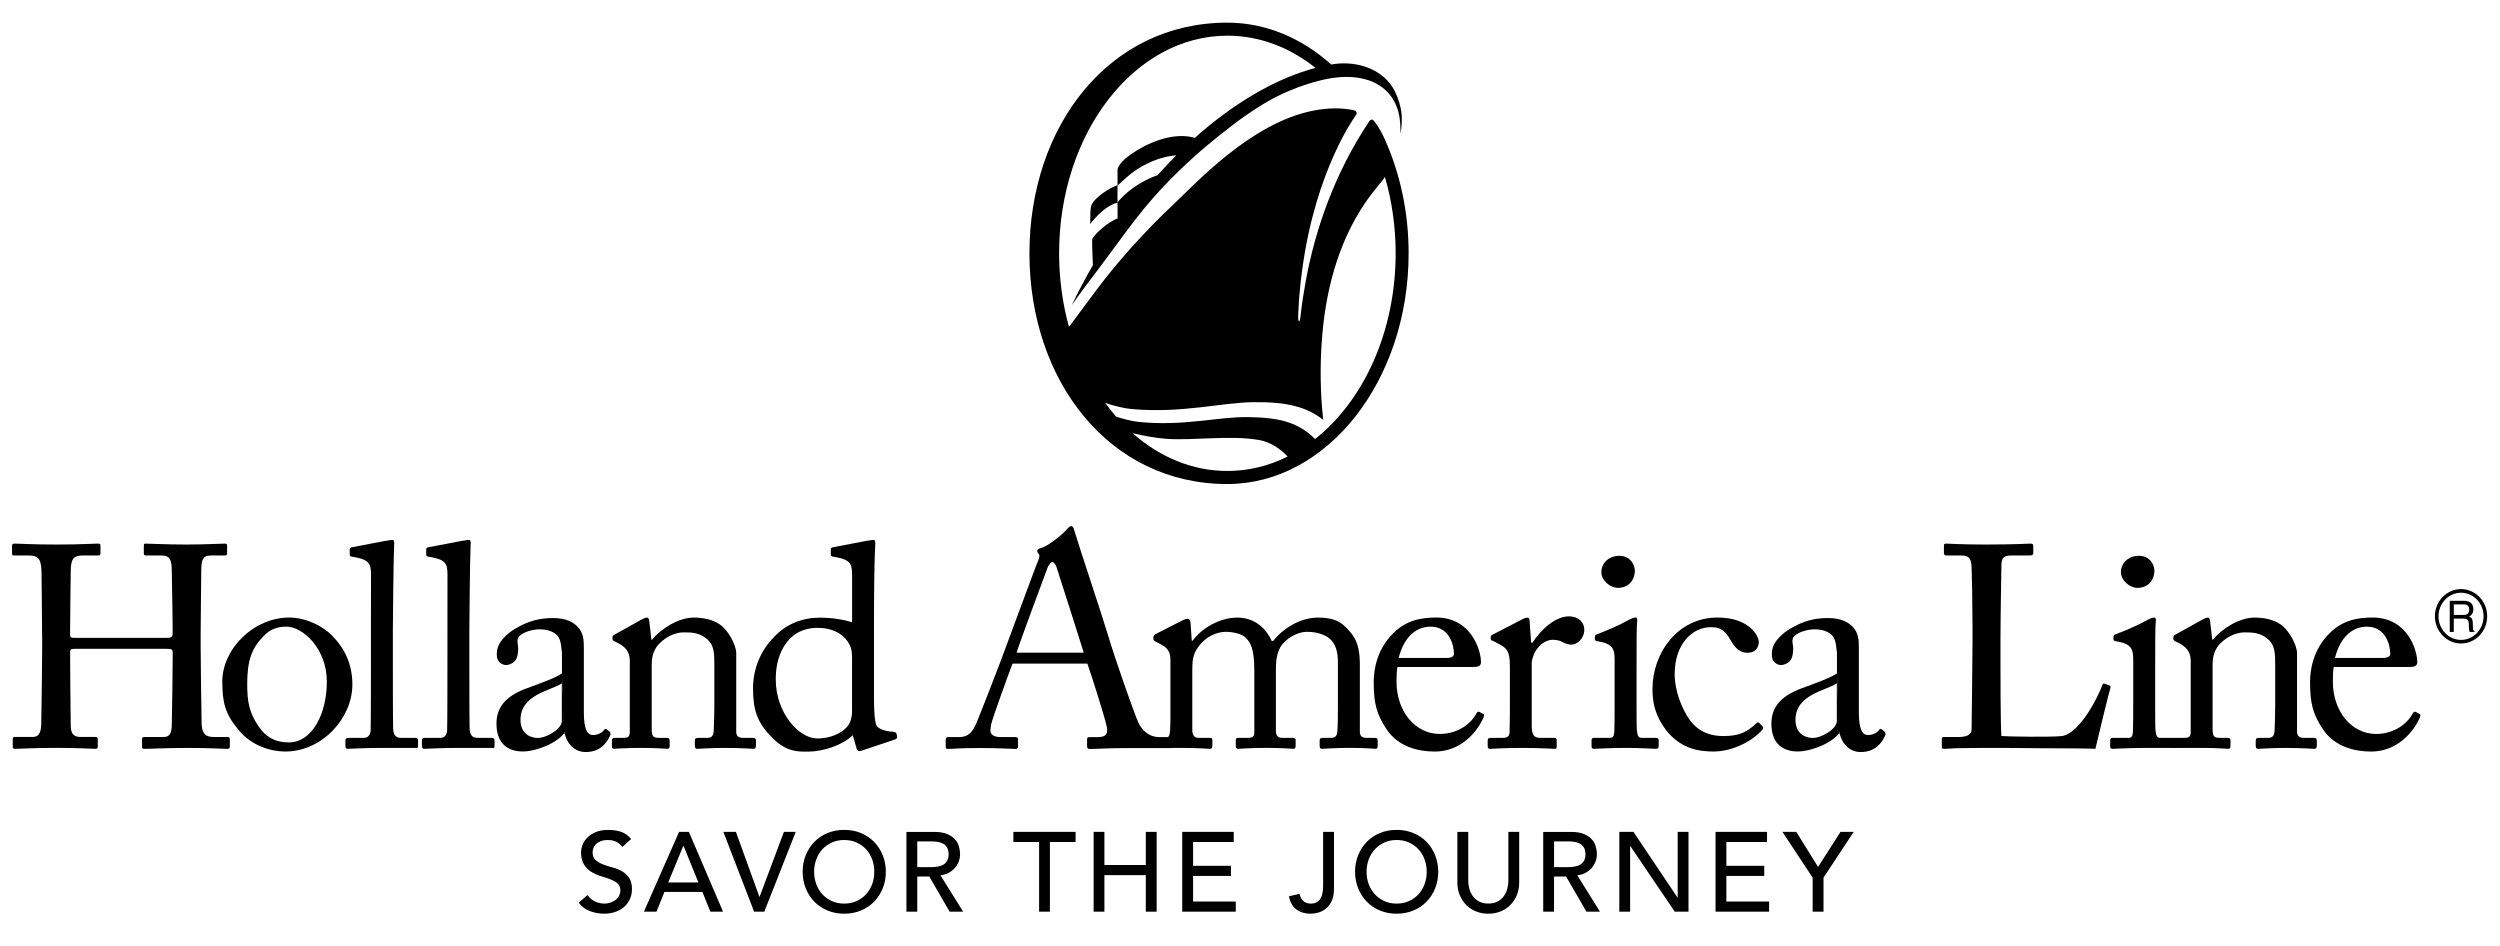 <svg width="140" height="53" viewBox="0 0 140 53" fill="none" xmlns="http://www.w3.org/2000/svg">
<g id="Caslon overlay 1">
<path id="Vector" d="M101.508 51.053H102.116V49.148L103.807 46.586H103.069L101.812 48.548L100.593 46.586H99.817L101.508 49.148V51.053ZM96.07 51.053H99.069V50.486H96.677V49.054H98.797V48.485H96.677V47.151H98.954V46.584H96.07V51.052V51.053ZM90.683 51.053H91.287V47.381H91.3L93.786 51.053H94.556V46.586H93.95V50.26H93.938L91.475 46.586H90.681V51.053H90.683ZM87.028 47.118H87.827C87.943 47.118 88.059 47.127 88.174 47.145C88.29 47.164 88.396 47.2 88.483 47.25C88.575 47.3 88.648 47.375 88.703 47.468C88.756 47.562 88.785 47.687 88.785 47.838C88.785 47.99 88.756 48.112 88.703 48.207C88.648 48.301 88.575 48.373 88.483 48.425C88.396 48.477 88.29 48.511 88.174 48.529C88.059 48.548 87.943 48.559 87.827 48.559H87.028V47.119V47.118ZM86.422 51.053H87.026V49.085H87.702L88.84 51.053H89.597L88.329 49.017C88.497 48.999 88.649 48.954 88.785 48.881C88.922 48.808 89.039 48.715 89.134 48.608C89.226 48.501 89.297 48.38 89.349 48.249C89.401 48.117 89.425 47.977 89.425 47.837C89.425 47.696 89.404 47.552 89.362 47.404C89.32 47.255 89.246 47.119 89.138 47C89.031 46.882 88.885 46.781 88.7 46.704C88.515 46.628 88.278 46.587 87.992 46.587H86.42V51.055L86.422 51.053ZM81.613 46.586V49.419C81.613 49.681 81.658 49.917 81.747 50.129C81.835 50.34 81.957 50.526 82.112 50.683C82.269 50.838 82.454 50.958 82.662 51.042C82.874 51.126 83.099 51.168 83.344 51.168C83.59 51.168 83.816 51.126 84.025 51.042C84.238 50.958 84.422 50.838 84.574 50.683C84.731 50.526 84.852 50.342 84.943 50.129C85.03 49.917 85.075 49.679 85.075 49.419V46.586H84.468V49.325C84.468 49.465 84.45 49.607 84.411 49.757C84.376 49.906 84.312 50.045 84.224 50.169C84.135 50.297 84.017 50.4 83.876 50.478C83.732 50.557 83.556 50.599 83.346 50.599C83.136 50.599 82.96 50.557 82.817 50.478C82.672 50.4 82.555 50.297 82.468 50.169C82.381 50.045 82.319 49.906 82.281 49.757C82.242 49.607 82.222 49.465 82.222 49.325V46.586H81.615H81.613ZM77.519 50.459C77.315 50.365 77.134 50.237 76.99 50.077C76.841 49.917 76.728 49.73 76.647 49.511C76.567 49.295 76.528 49.065 76.528 48.82C76.528 48.574 76.568 48.346 76.647 48.128C76.728 47.913 76.84 47.724 76.99 47.562C77.136 47.402 77.315 47.276 77.519 47.182C77.727 47.087 77.955 47.04 78.212 47.04C78.469 47.04 78.702 47.087 78.907 47.182C79.114 47.276 79.289 47.402 79.437 47.562C79.584 47.722 79.698 47.911 79.777 48.128C79.858 48.346 79.896 48.577 79.896 48.82C79.896 49.062 79.856 49.295 79.777 49.511C79.696 49.73 79.584 49.915 79.437 50.077C79.289 50.237 79.112 50.365 78.907 50.459C78.702 50.554 78.472 50.601 78.212 50.601C77.952 50.601 77.727 50.554 77.519 50.459ZM79.151 50.987C79.439 50.869 79.685 50.704 79.887 50.492C80.092 50.282 80.254 50.033 80.368 49.747C80.483 49.463 80.541 49.154 80.541 48.82C80.541 48.485 80.482 48.178 80.368 47.892C80.254 47.607 80.094 47.36 79.887 47.147C79.685 46.937 79.439 46.773 79.151 46.652C78.867 46.532 78.553 46.473 78.21 46.473C77.868 46.473 77.558 46.532 77.271 46.652C76.985 46.772 76.74 46.937 76.536 47.147C76.332 47.358 76.172 47.607 76.057 47.892C75.943 48.178 75.883 48.488 75.883 48.82C75.883 49.151 75.943 49.463 76.057 49.747C76.172 50.033 76.332 50.282 76.536 50.492C76.74 50.704 76.985 50.867 77.271 50.987C77.558 51.108 77.871 51.168 78.21 51.168C78.55 51.168 78.867 51.108 79.151 50.987ZM74.095 49.584C74.095 49.712 74.087 49.835 74.068 49.958C74.053 50.077 74.017 50.187 73.969 50.282C73.919 50.376 73.846 50.454 73.756 50.514C73.668 50.572 73.546 50.601 73.395 50.601C73.225 50.601 73.091 50.552 72.985 50.455C72.879 50.358 72.81 50.224 72.775 50.056L72.183 50.19C72.243 50.518 72.377 50.762 72.595 50.926C72.813 51.087 73.08 51.168 73.395 51.168C73.521 51.168 73.66 51.147 73.814 51.108C73.963 51.066 74.106 50.998 74.237 50.893C74.368 50.79 74.481 50.649 74.569 50.471C74.656 50.292 74.703 50.061 74.703 49.78V46.586H74.095V49.584ZM66.205 51.053H69.204V50.486H66.813V49.054H68.932V48.485H66.813V47.151H69.089V46.584H66.205V51.052V51.053ZM61.243 51.053H61.847V49.009H64.165V51.053H64.773V46.586H64.165V48.441H61.847V46.586H61.243V51.053ZM58.19 51.053H58.794V47.153H60.233V46.586H56.749V47.153H58.19V51.053ZM51.367 47.118H52.16C52.278 47.118 52.396 47.127 52.511 47.145C52.626 47.164 52.729 47.2 52.821 47.25C52.912 47.3 52.985 47.375 53.038 47.468C53.093 47.562 53.122 47.687 53.122 47.838C53.122 47.99 53.093 48.112 53.038 48.207C52.985 48.301 52.912 48.373 52.821 48.425C52.729 48.477 52.626 48.511 52.511 48.529C52.396 48.548 52.278 48.559 52.16 48.559H51.367V47.119V47.118ZM50.759 51.053H51.367V49.085H52.042L53.179 51.053H53.937L52.666 49.017C52.834 48.999 52.985 48.954 53.122 48.881C53.259 48.808 53.374 48.715 53.469 48.608C53.565 48.501 53.638 48.38 53.688 48.249C53.739 48.117 53.764 47.977 53.764 47.837C53.764 47.696 53.743 47.552 53.702 47.404C53.659 47.255 53.584 47.119 53.478 47C53.371 46.882 53.222 46.781 53.038 46.704C52.854 46.628 52.616 46.587 52.332 46.587H50.759V51.055V51.053ZM46.58 50.459C46.375 50.365 46.199 50.237 46.05 50.077C45.905 49.917 45.79 49.73 45.711 49.511C45.63 49.295 45.591 49.065 45.591 48.82C45.591 48.574 45.632 48.346 45.711 48.128C45.79 47.913 45.905 47.724 46.05 47.562C46.199 47.402 46.375 47.276 46.58 47.182C46.787 47.087 47.02 47.04 47.275 47.04C47.531 47.04 47.764 47.087 47.969 47.182C48.177 47.276 48.353 47.402 48.502 47.562C48.648 47.722 48.763 47.911 48.842 48.128C48.922 48.346 48.96 48.577 48.96 48.82C48.96 49.062 48.921 49.295 48.842 49.511C48.761 49.73 48.648 49.915 48.502 50.077C48.353 50.237 48.177 50.365 47.969 50.459C47.765 50.554 47.534 50.601 47.275 50.601C47.017 50.601 46.787 50.554 46.58 50.459ZM48.216 50.987C48.502 50.869 48.746 50.704 48.952 50.492C49.155 50.282 49.317 50.033 49.433 49.747C49.55 49.463 49.606 49.154 49.606 48.82C49.606 48.485 49.55 48.178 49.433 47.892C49.317 47.607 49.157 47.36 48.952 47.147C48.748 46.937 48.502 46.773 48.216 46.652C47.93 46.532 47.618 46.473 47.277 46.473C46.936 46.473 46.624 46.532 46.336 46.652C46.052 46.772 45.808 46.937 45.601 47.147C45.399 47.358 45.239 47.607 45.121 47.892C45.006 48.178 44.948 48.488 44.948 48.82C44.948 49.151 45.008 49.463 45.121 49.747C45.237 50.033 45.397 50.282 45.601 50.492C45.808 50.704 46.052 50.867 46.336 50.987C46.624 51.108 46.938 51.168 47.277 51.168C47.617 51.168 47.93 51.108 48.216 50.987ZM42.232 51.053H42.801L44.561 46.586H43.899L42.538 50.221H42.526L41.211 46.586H40.509L42.23 51.053H42.232ZM37.42 49.419L38.265 47.368H38.278L39.111 49.419H37.42ZM36.059 51.053H36.764L37.207 49.949H39.334L39.78 51.053H40.49L38.577 46.586H38.028L36.059 51.053ZM32.411 50.549C32.561 50.761 32.766 50.914 33.022 51.016C33.28 51.116 33.55 51.166 33.84 51.166C34.053 51.166 34.255 51.134 34.443 51.071C34.633 51.01 34.798 50.919 34.936 50.8C35.075 50.683 35.186 50.538 35.267 50.365C35.349 50.193 35.39 49.998 35.39 49.785C35.39 49.515 35.337 49.306 35.225 49.151C35.118 48.997 34.981 48.874 34.821 48.784C34.656 48.694 34.481 48.622 34.287 48.574C34.097 48.522 33.919 48.466 33.759 48.403C33.596 48.34 33.461 48.257 33.35 48.158C33.243 48.055 33.185 47.913 33.185 47.722C33.185 47.654 33.2 47.583 33.227 47.502C33.255 47.421 33.301 47.347 33.369 47.278C33.436 47.208 33.526 47.151 33.636 47.108C33.749 47.063 33.887 47.042 34.058 47.042C34.229 47.042 34.389 47.075 34.53 47.148C34.669 47.221 34.776 47.315 34.85 47.433L35.343 46.983C35.175 46.78 34.978 46.642 34.756 46.573C34.533 46.507 34.299 46.474 34.058 46.474C33.786 46.474 33.555 46.515 33.364 46.597C33.172 46.679 33.015 46.781 32.894 46.903C32.77 47.027 32.682 47.158 32.624 47.307C32.568 47.454 32.54 47.593 32.54 47.722C32.54 48.013 32.593 48.242 32.705 48.414C32.813 48.584 32.949 48.721 33.111 48.821C33.272 48.921 33.449 49.001 33.639 49.06C33.83 49.115 34.008 49.175 34.169 49.237C34.331 49.298 34.467 49.374 34.578 49.465C34.685 49.553 34.74 49.686 34.74 49.857C34.74 49.98 34.711 50.087 34.658 50.181C34.603 50.274 34.532 50.352 34.446 50.413C34.36 50.476 34.265 50.523 34.158 50.556C34.055 50.586 33.951 50.602 33.851 50.602C33.67 50.602 33.494 50.562 33.326 50.484C33.154 50.405 33.012 50.286 32.905 50.121L32.404 50.551L32.411 50.549Z" fill="black"/>
<g id="Group">
<path id="Vector_2" d="M77.529 7.759C77.24 7.125 76.957 6.768 76.894 6.723C76.814 6.668 76.751 6.705 76.693 6.77C74.695 9.748 73.625 12.979 73.126 15.722C73.009 16.358 72.906 17.015 72.841 17.607C72.788 18.194 72.681 18.055 72.699 17.641C72.725 17.003 72.751 16.6 72.814 16.013C72.814 16.005 72.893 15.289 72.927 15.078C73.691 9.44 75.94 6.435 75.94 6.435C75.943 6.428 75.946 6.424 75.951 6.417C76.001 6.338 75.963 6.212 75.851 6.183C75.547 6.107 75.115 6.068 74.799 6.068C74.367 6.068 73.937 6.118 73.514 6.202C70.024 6.897 66.919 10.316 65.7 11.46C64.874 12.233 64.083 13.049 63.327 13.894C62.632 14.668 61.971 15.475 61.348 16.309C61.219 16.484 61.088 16.657 60.959 16.831C60.909 16.897 60.429 17.546 59.863 18.307C59.506 17.019 59.31 15.632 59.31 14.185C59.31 7.455 63.529 1.998 68.734 1.998C70.544 1.998 72.233 2.659 73.669 3.802C73.591 3.823 73.52 3.842 73.459 3.86L73.42 3.87C73.405 3.873 73.392 3.878 73.378 3.883L73.266 3.917C71.255 4.529 69.046 5.813 66.907 7.722C66.73 7.668 66.54 7.634 66.338 7.625C66.312 7.621 66.283 7.62 66.257 7.62C65.12 7.587 63.826 8.218 63.049 8.856C62.781 9.079 62.648 9.288 62.582 9.462V10.35V10.395C62.721 10.274 63.183 9.797 63.705 9.464C64.389 9.026 65.16 8.75 65.874 8.698C65.52 9.052 65.17 9.424 64.822 9.813C63.791 10.162 62.965 10.844 62.58 11.334V10.371C62.58 10.371 62.564 10.376 62.556 10.379C62.179 10.498 61.234 11.082 61.103 11.539C61.066 11.672 61.057 11.951 61.056 12.094C61.056 12.131 61.056 12.16 61.056 12.173C61.056 12.218 61.053 12.548 61.053 12.548C61.053 12.548 61.754 11.565 62.58 11.342L62.585 12.234C62.031 12.425 61.305 13.118 61.171 13.369C61.142 13.427 61.18 14.368 61.203 14.846C60.789 15.564 60.393 16.312 60.018 17.093C60.532 16.348 61.093 15.622 61.531 15.04C62.065 14.336 62.578 13.618 63.109 12.912C63.345 12.596 63.584 12.284 63.83 11.977C63.917 11.867 64.004 11.759 64.093 11.651C64.691 10.925 65.33 10.24 66.001 9.588C66.28 9.317 66.566 9.05 66.856 8.79C66.996 8.664 67.137 8.541 67.279 8.418C67.389 8.323 67.499 8.229 67.609 8.137C68.089 7.733 68.58 7.342 69.083 6.962C69.605 6.566 70.151 6.191 70.707 5.848C71.715 5.231 72.809 4.788 73.953 4.5C74.021 4.484 74.089 4.468 74.159 4.452C74.338 4.413 74.521 4.379 74.707 4.355C75.558 4.243 76.47 4.309 77.206 4.759C77.429 4.895 77.623 5.061 77.789 5.253C77.905 5.389 78.006 5.54 78.091 5.704C78.285 6.076 78.397 6.517 78.418 7.025C78.424 7.198 78.429 7.35 78.431 7.487C78.492 7.146 78.513 6.787 78.494 6.464C78.468 6.028 78.314 5.522 78.122 5.132C77.496 3.868 76.009 3.395 74.686 3.59C74.642 3.597 74.597 3.605 74.551 3.613C72.901 2.137 70.893 1.268 68.727 1.268C62.097 1.268 57.648 7.064 57.648 14.187C57.648 21.31 62.097 27.106 68.727 27.106C74.327 27.106 78.883 21.312 78.883 14.187C78.883 11.846 78.389 9.653 77.529 7.759ZM63.424 24.257C64.1 24.418 64.767 24.535 65.331 24.575C66.801 24.682 68.881 24.357 70.494 24.638C71.175 24.756 71.716 25.15 72.111 25.566C71.061 26.088 69.922 26.374 68.731 26.374C66.762 26.374 64.935 25.592 63.422 24.257H63.424ZM74.037 22.868C73.926 21.493 73.931 20.106 74.05 18.732C74.291 15.939 75.072 13.169 76.779 10.899C76.813 10.854 76.868 10.786 76.934 10.705L76.981 10.647C76.981 10.647 76.932 10.702 77.424 10.093C77.495 10.001 77.49 10.01 77.553 9.921C77.553 9.921 77.555 9.92 77.558 9.915C77.944 11.243 78.156 12.682 78.156 14.185C78.156 18.588 76.35 22.446 73.645 24.588C72.731 23.681 71.732 23.382 69.901 23.358C68.133 23.335 66.272 23.89 63.731 23.623C63.375 23.586 62.949 23.476 62.506 23.334C62.291 23.088 62.084 22.831 61.887 22.561C62.398 22.732 62.924 22.866 63.395 22.909C66.209 23.154 68.39 22.54 70.218 22.521C72.08 22.501 73.181 22.791 74.099 23.511C74.076 23.298 74.055 23.083 74.039 22.87" fill="black"/>
</g>
<g id="Group_2">
<path id="Vector_3" d="M65.49 41.279H64.929C64.504 41.279 64.061 41.073 63.771 40.514C63.534 40.019 62.426 36.855 62.035 35.528C61.712 34.438 60.498 30.826 60.175 29.753C60.123 29.565 60.089 29.465 59.987 29.465C59.901 29.465 59.85 29.533 59.764 29.617C59.578 29.856 58.715 30.604 58.238 30.706C58.119 30.74 58.085 30.808 58.085 30.858C58.085 30.926 58.153 31.012 58.204 31.078C58.232 31.243 58.065 31.563 58.033 31.648C57.868 32.103 56.654 35.337 56.535 35.678C56.04 37.073 54.797 40.221 54.679 40.495C54.441 41.039 54.202 41.277 53.691 41.277H53.096C53.029 41.277 52.959 41.311 52.959 41.397V41.804C52.959 41.907 52.993 41.941 53.079 41.941C53.318 41.941 53.691 41.889 54.934 41.889C55.938 41.889 56.636 41.941 56.874 41.941C56.96 41.941 57.01 41.907 57.01 41.788V41.397C57.01 41.309 56.96 41.277 56.84 41.277H56.04C55.665 41.277 55.461 41.141 55.461 40.904C55.461 40.818 55.495 40.648 55.513 40.53C55.597 40.173 56.533 37.585 56.703 37.16H60.891C61.13 37.842 61.827 40.019 61.964 40.634C62.082 41.109 61.93 41.279 61.453 41.279H61.028C60.926 41.279 60.876 41.296 60.876 41.398V41.789C60.876 41.891 60.926 41.943 61.012 41.943C61.389 41.943 61.959 41.894 63.269 41.891H65.604C65.616 41.873 65.624 41.852 65.624 41.825V41.4C65.624 41.33 65.59 41.28 65.486 41.28L65.49 41.279ZM56.929 36.549C57.047 36.123 58.589 31.986 58.673 31.765C58.725 31.629 58.87 31.468 58.937 31.468C58.987 31.468 59.1 31.593 59.15 31.712C59.236 31.967 60.535 36.037 60.69 36.549H56.929Z" fill="black"/>
<g id="Group_3">
<path id="Vector_4" d="M2.358 35.616C2.358 34.562 2.327 32.484 2.327 32.211C2.327 31.343 2.206 31.105 1.577 31.105H0.776C0.692 31.105 0.674 31.071 0.674 30.969V30.562C0.674 30.476 0.726 30.442 0.81 30.442C1.151 30.442 1.695 30.494 3.194 30.494C4.523 30.494 5.135 30.442 5.457 30.442C5.575 30.442 5.627 30.459 5.627 30.528V30.971C5.627 31.073 5.593 31.107 5.491 31.107H4.623C4.044 31.107 3.96 31.398 3.96 32.077C3.96 32.316 3.926 34.343 3.926 35.295V35.584C3.926 35.668 3.976 35.72 4.13 35.72H9.328C9.584 35.72 9.668 35.686 9.668 35.466V35.295C9.668 34.325 9.619 32.178 9.619 31.975C9.619 31.43 9.55 31.107 9.057 31.107H8.172C8.087 31.107 8.054 31.073 8.054 30.987V30.544C8.054 30.476 8.069 30.442 8.155 30.442C8.512 30.442 9.244 30.494 10.402 30.494C11.559 30.494 12.257 30.442 12.58 30.442C12.698 30.442 12.718 30.476 12.718 30.578V30.987C12.718 31.089 12.684 31.107 12.58 31.107H11.814C11.321 31.107 11.27 31.398 11.27 32.009C11.27 32.246 11.236 34.903 11.236 35.534V36.112C11.236 36.656 11.27 39.452 11.289 40.42C11.289 41.034 11.459 41.272 11.969 41.272H12.718C12.836 41.272 12.871 41.306 12.871 41.391V41.799C12.871 41.902 12.837 41.936 12.734 41.936C12.412 41.936 11.832 41.884 10.591 41.884C9.11 41.884 8.565 41.936 8.056 41.936C7.987 41.936 7.953 41.884 7.953 41.818V41.393C7.953 41.306 7.987 41.273 8.088 41.273H9.162C9.571 41.273 9.622 40.95 9.622 40.491C9.639 39.691 9.671 37.391 9.671 36.777V36.539C9.671 36.352 9.587 36.334 9.296 36.334H4.165C3.978 36.334 3.928 36.386 3.928 36.504V36.859C3.928 37.32 3.944 39.502 3.962 40.693C3.979 41.1 4.149 41.27 4.506 41.27H5.34C5.442 41.27 5.476 41.304 5.476 41.39V41.815C5.476 41.901 5.442 41.933 5.34 41.933C5.017 41.933 4.422 41.881 3.195 41.881C1.733 41.881 1.222 41.933 0.831 41.933C0.745 41.933 0.713 41.899 0.713 41.815V41.374C0.713 41.303 0.764 41.269 0.831 41.269H1.834C2.261 41.269 2.311 40.861 2.311 40.452C2.331 39.652 2.361 36.788 2.361 36.347V35.615L2.358 35.616Z" fill="black"/>
<path id="Vector_5" d="M18.302 38.173C18.302 36.284 16.922 35.093 16.055 35.093C15.595 35.093 15.153 35.195 14.746 35.638C14.082 36.318 13.844 37.015 13.844 38.309C13.844 39.261 13.946 39.909 14.491 40.692C14.88 41.253 15.377 41.576 16.175 41.576C17.468 41.576 18.302 39.993 18.302 38.173ZM13.385 40.913C12.601 39.977 12.449 39.347 12.449 38.138C12.449 37.27 12.908 36.182 13.912 35.397C14.798 34.718 15.63 34.582 16.195 34.582C17.13 34.582 18.065 35.057 18.576 35.57C19.343 36.35 19.733 37.236 19.733 38.34C19.733 40.196 18.065 42.085 15.971 42.085C15.155 42.085 14.1 41.762 13.387 40.912" fill="black"/>
<path id="Vector_6" d="M41.226 40.964C41.226 41.235 41.378 41.319 41.601 41.319H42.146C42.299 41.319 42.332 41.373 42.332 41.474V41.746C42.332 41.865 42.299 41.935 42.197 41.935C42.076 41.935 41.549 41.883 40.579 41.883C39.711 41.883 39.168 41.935 39.047 41.935C38.945 41.935 38.911 41.883 38.911 41.746V41.474C38.911 41.356 38.963 41.319 39.133 41.319H39.627C39.813 41.319 39.952 41.235 39.968 40.928C39.986 40.487 40.004 39.942 40.004 39.499V37.252C40.004 36.572 40.004 36.078 39.509 35.722C39.1 35.413 38.691 35.413 38.265 35.413C37.993 35.413 37.398 35.534 36.886 36.078C36.545 36.451 36.495 36.913 36.495 37.235V40.758C36.495 41.217 36.545 41.319 36.905 41.319H37.329C37.466 41.319 37.5 41.373 37.5 41.49V41.78C37.5 41.882 37.466 41.933 37.38 41.933C37.263 41.933 36.8 41.882 35.9 41.882C34.999 41.882 34.487 41.933 34.385 41.933C34.301 41.933 34.266 41.882 34.266 41.78V41.474C34.266 41.374 34.301 41.319 34.435 41.319H34.93C35.15 41.319 35.269 41.269 35.269 40.98V36.999C35.269 36.486 34.998 36.199 34.571 35.995L34.434 35.925C34.314 35.875 34.3 35.825 34.3 35.774V35.688C34.3 35.602 34.366 35.55 34.452 35.518L35.914 34.702C36.052 34.633 36.154 34.584 36.223 34.584C36.309 34.584 36.341 34.652 36.359 34.786L36.478 35.825H36.513C37.007 35.213 37.995 34.584 38.845 34.584C39.356 34.584 39.884 34.684 40.292 34.957C40.802 35.297 41.229 36.147 41.229 36.574V40.964H41.226Z" fill="black"/>
<path id="Vector_7" d="M47.716 36.914C47.716 36.675 47.716 36.352 47.564 36.079C47.325 35.62 46.78 35.161 45.776 35.161C45.249 35.161 44.67 35.313 44.226 35.773C43.563 36.488 43.442 37.389 43.442 38.036C43.442 39.959 44.769 41.354 45.757 41.354C46.744 41.354 47.443 40.86 47.612 40.417C47.698 40.163 47.714 40.027 47.714 39.84V36.913L47.716 36.914ZM47.716 32.177C47.716 31.53 47.596 31.325 46.643 31.172C46.541 31.155 46.525 31.123 46.525 31.053V30.764C46.525 30.696 46.559 30.662 46.66 30.645C47.323 30.509 48.209 30.357 48.534 30.286C48.687 30.268 48.805 30.237 48.927 30.237C49.011 30.237 49.027 30.357 49.011 30.543C48.961 31.396 48.943 33.203 48.943 35.364V39.126C48.943 39.756 48.977 40.506 49.112 40.675C49.266 40.845 49.623 40.949 49.861 40.965C50.099 40.981 50.166 40.999 50.202 41.084L50.236 41.222C50.254 41.324 50.218 41.377 50.116 41.411L48.193 42.056C48.091 42.09 48.005 42.04 47.973 41.922L47.751 41.172C47.207 41.716 46.117 42.091 45.251 42.091C44.69 42.091 44.042 42.125 43.243 41.307C42.375 40.459 42.17 39.691 42.17 38.552C42.17 37.495 42.561 36.457 43.36 35.66C44.024 34.942 44.944 34.589 45.897 34.589C46.596 34.589 47.207 34.689 47.718 34.842V32.182L47.716 32.177Z" fill="black"/>
<path id="Vector_8" d="M80.962 36.846C81.287 36.846 81.421 36.763 81.421 36.607C81.421 36.215 81.218 35.093 80.112 35.093C79.362 35.093 78.649 35.586 78.324 36.845H80.962V36.846ZM78.258 37.356C78.224 37.511 78.205 37.782 78.205 38.175C78.205 39.843 79.26 41.101 80.623 41.101C81.661 41.101 82.393 40.508 82.681 39.945C82.715 39.877 82.784 39.843 82.834 39.859L83.054 39.979C83.106 39.995 83.14 40.045 83.054 40.233C82.749 40.913 81.863 42.087 80.35 42.087C79.378 42.087 78.305 41.797 77.676 40.878C77.081 40.01 76.928 39.379 76.928 38.188C76.928 37.525 77.097 36.384 78.001 35.482C78.733 34.734 79.584 34.582 80.435 34.582C82.391 34.582 82.936 36.417 82.936 37.081C82.936 37.319 82.732 37.352 82.459 37.352H78.256L78.258 37.356Z" fill="black"/>
<path id="Vector_9" d="M84.554 37.355C84.554 36.487 84.416 36.318 83.941 36.064L83.618 35.894C83.514 35.86 83.48 35.844 83.48 35.776V35.675C83.48 35.607 83.514 35.574 83.618 35.523L85.3 34.653C85.404 34.601 85.472 34.587 85.54 34.587C85.64 34.587 85.658 34.687 85.658 34.789L85.745 35.998H85.809C86.322 35.214 87.122 34.516 87.853 34.516C88.431 34.516 88.721 34.874 88.721 35.266C88.721 35.762 88.312 36.1 88.005 36.1C87.817 36.1 87.646 36.03 87.512 35.962C87.374 35.877 87.171 35.827 86.951 35.827C86.677 35.827 86.236 35.996 85.945 36.541C85.844 36.728 85.777 37.034 85.777 37.084V40.625C85.777 41.152 85.895 41.32 86.252 41.32H87.054C87.154 41.32 87.174 41.374 87.174 41.475V41.781C87.174 41.883 87.156 41.935 87.088 41.935C86.986 41.935 86.202 41.883 85.284 41.883C84.23 41.883 83.514 41.935 83.412 41.935C83.344 41.935 83.311 41.901 83.311 41.765V41.475C83.311 41.358 83.344 41.32 83.498 41.32H84.161C84.416 41.32 84.536 41.22 84.536 40.997C84.554 40.436 84.554 39.841 84.554 38.956V37.354V37.355Z" fill="black"/>
<path id="Vector_10" d="M90.418 36.931C90.418 36.351 90.317 36.045 89.466 35.909C89.347 35.892 89.313 35.858 89.313 35.79V35.638C89.313 35.586 89.347 35.55 89.431 35.52C89.977 35.313 90.624 35.041 91.27 34.684C91.406 34.616 91.49 34.584 91.594 34.584C91.681 34.584 91.697 34.668 91.681 34.786C91.647 35.075 91.647 36.147 91.647 37.561V39.415C91.647 40.078 91.647 40.69 91.663 40.878C91.697 41.203 91.749 41.319 91.936 41.319H92.717C92.854 41.319 92.887 41.373 92.887 41.474V41.764C92.887 41.882 92.853 41.933 92.735 41.933C92.597 41.933 91.815 41.882 91.101 41.882C90.113 41.882 89.45 41.933 89.263 41.933C89.179 41.933 89.127 41.899 89.127 41.796V41.456C89.127 41.355 89.177 41.319 89.297 41.319H90.131C90.317 41.319 90.385 41.251 90.402 40.98C90.418 40.471 90.418 39.942 90.418 39.43V36.931ZM89.675 32.022C89.675 31.603 90.029 31.125 90.685 31.125C91.278 31.125 91.552 31.603 91.552 31.974C91.552 32.407 91.264 32.921 90.59 32.921C90.22 32.921 89.673 32.551 89.673 32.022" fill="black"/>
<path id="Vector_11" d="M93.782 37.765C93.782 38.683 94.188 39.722 94.65 40.351C95.213 41.083 95.925 41.219 96.506 41.219C97.356 41.219 97.8 41.031 98.378 40.486C98.412 40.453 98.463 40.436 98.515 40.486L98.685 40.656C98.753 40.724 98.769 40.776 98.685 40.876C98.192 41.437 97.101 42.085 95.943 42.085C95.041 42.085 94.089 41.881 93.305 40.895C92.675 40.06 92.539 39.345 92.539 38.579C92.539 36.588 93.934 34.582 96.181 34.582C97.951 34.582 98.494 35.602 98.494 35.959C98.478 36.35 98.222 36.556 97.865 36.556C97.474 36.556 97.185 36.334 96.928 35.873C96.554 35.175 96.195 35.123 95.788 35.123C94.818 35.123 93.781 36.009 93.781 37.763" fill="black"/>
<path id="Vector_12" d="M110.459 34.916C110.459 33.829 110.425 32.025 110.407 31.718C110.373 31.273 110.289 31.105 109.777 31.105H108.978C108.873 31.105 108.86 31.019 108.86 30.935V30.562C108.86 30.476 108.875 30.442 108.978 30.442C109.164 30.442 109.777 30.494 111.189 30.494C112.841 30.494 113.556 30.442 113.708 30.442C113.845 30.442 113.863 30.494 113.863 30.578V30.969C113.863 31.053 113.829 31.105 113.693 31.105H112.673C112.146 31.105 112.077 31.275 112.077 31.769C112.077 31.989 112.027 34.561 112.027 35.752V37.215C112.027 37.504 112.027 40.522 112.077 41.218C112.452 41.252 114.944 41.286 115.471 41.218C116.475 41.063 117.497 39.022 117.734 38.359C117.768 38.291 117.802 38.257 117.872 38.291L118.143 38.393C118.195 38.427 118.195 38.443 118.177 38.548C118.127 38.666 117.445 41.475 117.343 41.934C117.122 41.918 115.795 41.901 114.28 41.901C112.765 41.883 111.975 41.883 111.057 41.883C110.394 41.883 109.9 41.901 109.542 41.901C109.201 41.918 108.998 41.934 108.878 41.934C108.758 41.934 108.742 41.901 108.742 41.816V41.391C108.742 41.304 108.758 41.272 108.863 41.272H109.678C110.309 41.272 110.41 41.034 110.41 40.813C110.41 40.489 110.462 36.911 110.462 35.873V34.92L110.459 34.916Z" fill="black"/>
<path id="Vector_13" d="M133.396 36.846C133.72 36.846 133.855 36.763 133.855 36.607C133.855 36.215 133.65 35.093 132.546 35.093C131.798 35.093 131.083 35.586 130.757 36.845H133.396V36.846ZM130.69 37.356C130.656 37.511 130.64 37.782 130.64 38.175C130.64 39.843 131.696 41.101 133.057 41.101C134.095 41.101 134.827 40.508 135.116 39.945C135.152 39.877 135.22 39.843 135.27 39.859L135.49 39.979C135.541 39.995 135.575 40.045 135.49 40.233C135.184 40.913 134.3 42.087 132.785 42.087C131.815 42.087 130.742 41.797 130.112 40.878C129.517 40.01 129.363 39.379 129.363 38.188C129.363 37.525 129.533 36.384 130.435 35.482C131.167 34.734 132.017 34.582 132.869 34.582C134.825 34.582 135.368 36.417 135.368 37.081C135.368 37.319 135.166 37.352 134.893 37.352H130.689L130.69 37.356Z" fill="black"/>
<path id="Vector_14" d="M129.554 41.32H129.009C128.788 41.32 128.634 41.236 128.634 40.965V36.575C128.634 36.15 128.209 35.298 127.699 34.958C127.291 34.685 126.763 34.585 126.252 34.585C125.402 34.585 124.414 35.214 123.919 35.826H123.887L123.766 34.787C123.748 34.651 123.716 34.585 123.632 34.585C123.562 34.585 123.462 34.633 123.325 34.703L121.86 35.519C121.774 35.551 121.708 35.603 121.708 35.689V35.775C121.708 35.826 121.724 35.876 121.844 35.926L121.981 35.996C122.406 36.2 122.68 36.487 122.68 37V40.981C122.68 41.27 122.56 41.32 122.339 41.32H121.844C121.708 41.32 121.676 41.373 121.676 41.475V41.781C121.676 41.825 121.684 41.857 121.697 41.883H123.391C124.235 41.886 124.673 41.934 124.787 41.934C124.875 41.934 124.907 41.883 124.907 41.781V41.492C124.907 41.373 124.873 41.32 124.737 41.32H124.312C123.955 41.32 123.905 41.218 123.905 40.759V37.236C123.905 36.913 123.955 36.452 124.294 36.078C124.807 35.535 125.402 35.414 125.673 35.414C126.098 35.414 126.507 35.414 126.916 35.723C127.411 36.078 127.411 36.573 127.411 37.254V39.5C127.411 39.943 127.393 40.488 127.377 40.929C127.359 41.234 127.222 41.32 127.036 41.32H126.541C126.371 41.32 126.321 41.356 126.321 41.475V41.747C126.321 41.884 126.355 41.936 126.459 41.936C126.577 41.936 127.122 41.884 127.991 41.884C128.961 41.884 129.488 41.936 129.608 41.936C129.711 41.936 129.743 41.868 129.743 41.747V41.475C129.743 41.375 129.711 41.32 129.557 41.32H129.554Z" fill="black"/>
<g id="Group_4">
<path id="Vector_15" d="M102.869 37.658V36.569C102.833 36.278 102.817 35.837 102.629 35.615C102.442 35.394 102.103 35.242 101.61 35.242C101.268 35.242 100.742 35.377 100.504 35.6C100.265 35.82 100.438 36.076 100.418 36.381C100.391 36.793 100.336 37.068 99.912 37.214C99.597 37.324 99.246 37.105 99.224 36.743C99.198 36.32 99.342 36.019 99.602 35.73C99.781 35.531 100.021 35.342 100.252 35.206C100.968 34.781 101.593 34.611 102.36 34.611C103.126 34.611 103.483 34.849 103.721 35.069C104.078 35.426 104.096 35.819 104.096 36.278V39.887C104.096 40.857 104.299 41.162 104.606 41.162C104.878 41.162 105.117 41.025 105.201 40.907C105.269 40.821 105.303 40.789 105.373 40.839L105.542 40.975C105.594 41.025 105.626 41.111 105.526 41.28C105.389 41.536 105.067 42.114 104.199 42.114C103.586 42.114 103.145 41.673 102.99 40.975H102.958" fill="black"/>
<path id="Vector_16" d="M102.859 38.27C102.238 38.684 100.546 38.891 100.547 40.312C100.547 40.946 100.927 41.285 101.446 41.325C101.947 41.366 102.862 40.839 102.862 40.377V38.272L102.859 38.27ZM102.998 41.105L102.965 41.102C102.603 41.503 102.033 41.817 101.255 42.011C100.502 42.187 99.637 42.07 99.324 41.277C99.233 41.046 99.199 40.779 99.199 40.53C99.199 39.743 99.561 39.024 100.924 38.534C101.701 38.251 102.6 37.92 102.875 37.703" fill="black"/>
</g>
<g id="Group_5">
<path id="Vector_17" d="M31.47 37.658V36.569C31.436 36.278 31.418 35.837 31.231 35.615C31.043 35.394 30.704 35.242 30.211 35.242C29.87 35.242 29.343 35.377 29.105 35.6C28.866 35.82 29.039 36.076 29.018 36.381C28.99 36.793 28.937 37.068 28.512 37.214C28.197 37.324 27.846 37.105 27.823 36.743C27.797 36.32 27.94 36.019 28.202 35.73C28.381 35.531 28.62 35.342 28.851 35.206C29.567 34.781 30.195 34.611 30.959 34.611C31.724 34.611 32.083 34.849 32.32 35.069C32.677 35.426 32.695 35.819 32.695 36.278V39.887C32.695 40.857 32.899 41.162 33.206 41.162C33.478 41.162 33.717 41.025 33.801 40.907C33.869 40.821 33.903 40.789 33.972 40.839L34.142 40.975C34.194 41.025 34.226 41.111 34.126 41.28C33.988 41.536 33.667 42.114 32.799 42.114C32.186 42.114 31.745 41.673 31.59 40.975H31.557" fill="black"/>
<path id="Vector_18" d="M31.459 38.27C30.838 38.684 29.146 38.891 29.148 40.312C29.148 40.946 29.527 41.285 30.046 41.325C30.547 41.366 31.462 40.839 31.462 40.377V38.272L31.459 38.27ZM31.6 41.105L31.567 41.102C31.205 41.503 30.635 41.817 29.859 42.011C29.106 42.187 28.241 42.07 27.927 41.277C27.837 41.046 27.803 40.779 27.803 40.53C27.803 39.743 28.163 39.024 29.527 38.534C30.305 38.251 31.204 37.92 31.479 37.703" fill="black"/>
</g>
<path id="Vector_19" d="M76.969 41.32H76.51C76.306 41.32 76.151 41.234 76.151 40.981V37.187C76.151 35.876 75.726 35.501 75.335 35.094C74.925 34.685 74.399 34.585 73.802 34.585C72.782 34.585 71.811 35.23 71.3 35.894H71.214C70.859 35.096 70.177 34.585 69.291 34.585C68.303 34.585 67.299 35.178 66.788 35.876H66.738L66.671 34.889C66.671 34.771 66.617 34.651 66.515 34.651C66.447 34.651 66.328 34.685 66.192 34.753L64.695 35.519C64.661 35.537 64.592 35.603 64.592 35.657V35.791C64.592 35.843 64.626 35.876 64.71 35.926L65.067 36.114C65.476 36.335 65.544 36.642 65.544 36.982V40.011C65.544 40.3 65.544 40.607 65.526 40.898C65.51 41.222 65.424 41.322 65.271 41.322H64.694C64.522 41.322 64.488 41.341 64.488 41.475V41.781C64.488 41.828 64.496 41.858 64.508 41.883H66.207C67.144 41.883 67.603 41.934 67.757 41.934C67.875 41.934 67.892 41.867 67.892 41.745V41.474C67.892 41.356 67.875 41.32 67.723 41.32H67.109C66.871 41.32 66.769 41.151 66.769 40.879V37.511C66.769 37.034 66.803 36.71 67.008 36.369C67.485 35.603 68.201 35.382 68.642 35.382C69.017 35.382 69.51 35.484 69.732 35.687C70.002 35.943 70.241 36.266 70.241 37.527V41.031C70.241 41.251 70.141 41.319 69.868 41.319H69.373C69.221 41.319 69.203 41.354 69.203 41.49V41.763C69.203 41.881 69.237 41.933 69.323 41.933C69.423 41.933 70.002 41.881 70.922 41.881C71.841 41.881 72.318 41.933 72.438 41.933C72.522 41.933 72.556 41.881 72.556 41.744V41.472C72.556 41.354 72.522 41.319 72.368 41.319H71.788C71.534 41.319 71.45 41.149 71.45 40.927V37.984C71.45 37.218 71.431 36.761 71.686 36.266C71.959 35.773 72.656 35.382 73.168 35.382C73.681 35.382 74.121 35.5 74.428 35.739C74.819 36.044 74.922 36.539 74.922 37.1V39.618C74.922 39.993 74.922 40.606 74.888 40.997C74.872 41.234 74.735 41.32 74.547 41.32H74.121C73.935 41.32 73.901 41.356 73.901 41.474V41.763C73.901 41.881 73.935 41.933 74.037 41.933C74.156 41.933 74.769 41.881 75.619 41.881C76.469 41.881 76.912 41.933 77.032 41.933C77.116 41.933 77.15 41.881 77.15 41.763V41.474C77.15 41.356 77.114 41.32 76.962 41.32H76.969Z" fill="black"/>
<g id="Group_6">
<path id="Vector_20" d="M121.761 41.321H120.979C120.79 41.321 120.74 41.203 120.706 40.88C120.69 40.692 120.69 40.08 120.69 39.417V37.563C120.69 36.149 120.69 35.076 120.724 34.788C120.74 34.67 120.724 34.586 120.638 34.586C120.536 34.586 120.45 34.618 120.315 34.686C119.666 35.042 119.02 35.315 118.475 35.522C118.391 35.553 118.355 35.588 118.355 35.64V35.792C118.355 35.86 118.389 35.894 118.509 35.911C119.359 36.047 119.461 36.353 119.461 36.933V39.432C119.461 39.944 119.461 40.471 119.445 40.982C119.427 41.255 119.359 41.321 119.172 41.321H118.338C118.22 41.321 118.168 41.357 118.168 41.459V41.798C118.168 41.901 118.22 41.935 118.304 41.935C118.49 41.935 119.146 41.885 120.119 41.884H121.902C121.92 41.856 121.928 41.817 121.928 41.766V41.476C121.928 41.376 121.894 41.321 121.758 41.321H121.761Z" fill="black"/>
<path id="Vector_21" d="M119.686 32.921C120.36 32.921 120.648 32.407 120.648 31.974C120.648 31.603 120.375 31.125 119.78 31.125C119.124 31.125 118.77 31.603 118.77 32.022C118.77 32.551 119.316 32.921 119.684 32.921H119.686Z" fill="black"/>
</g>
<path id="Vector_22" d="M23.225 41.32H22.457C22.101 41.32 22.032 41.083 22.016 40.794C22 40.267 22 37.697 22 36.812V35.296C22 34.889 22.037 31.118 22.071 30.543C22.087 30.357 22.071 30.237 21.987 30.237C21.865 30.237 21.747 30.27 21.594 30.286C21.27 30.357 20.385 30.509 19.72 30.645C19.62 30.662 19.585 30.696 19.585 30.764V31.053C19.585 31.123 19.601 31.155 19.703 31.172C20.656 31.325 20.776 31.53 20.776 32.177C20.776 32.177 20.773 34.611 20.773 35.382V36.452C20.773 37.441 20.773 40.368 20.756 40.897C20.739 41.203 20.569 41.32 20.381 41.32H19.564C19.378 41.32 19.344 41.356 19.344 41.476V41.765C19.344 41.867 19.378 41.935 19.462 41.935C19.614 41.935 20.296 41.883 21.385 41.883C21.549 41.883 21.704 41.883 21.851 41.886H23.385C23.403 41.857 23.411 41.815 23.411 41.763V41.474C23.411 41.374 23.375 41.319 23.223 41.319L23.225 41.32Z" fill="black"/>
<path id="Vector_23" d="M27.508 41.32H26.74C26.385 41.32 26.315 41.083 26.299 40.794C26.283 40.267 26.283 37.697 26.283 36.812V35.296C26.283 34.889 26.32 31.118 26.354 30.543C26.37 30.357 26.354 30.237 26.27 30.237C26.149 30.237 26.031 30.27 25.877 30.286C25.554 30.357 24.668 30.509 24.004 30.645C23.903 30.662 23.868 30.696 23.868 30.764V31.053C23.868 31.123 23.884 31.155 23.986 31.172C24.939 31.325 25.059 31.53 25.059 32.177C25.059 32.177 25.056 34.611 25.056 35.382V36.452C25.056 37.441 25.056 40.368 25.04 40.897C25.022 41.203 24.852 41.32 24.665 41.32H23.847C23.661 41.32 23.627 41.356 23.627 41.476V41.765C23.627 41.867 23.661 41.935 23.745 41.935C23.897 41.935 24.579 41.883 25.669 41.883C25.832 41.883 25.987 41.883 26.134 41.886H27.668C27.686 41.857 27.694 41.815 27.694 41.763V41.474C27.694 41.374 27.658 41.319 27.506 41.319L27.508 41.32Z" fill="black"/>
</g>
</g>
<g id="Group_7">
<path id="Vector_24" d="M138.487 35.172L138.475 34.861C138.464 34.617 138.369 34.57 138.273 34.532C138.378 34.467 138.508 34.371 138.508 34.114C138.508 33.744 138.235 33.643 137.957 33.643H137.186V35.387H137.412V34.64H137.955C138.225 34.64 138.251 34.806 138.251 34.952C138.251 35.017 138.262 35.282 138.296 35.387H138.571V35.346C138.498 35.311 138.488 35.27 138.484 35.172H138.487ZM137.936 34.438H137.413V33.846H137.974C138.089 33.846 138.273 33.869 138.273 34.137C138.273 34.406 138.1 34.438 137.936 34.438Z" fill="black"/>
<path id="Vector_25" d="M137.818 32.989C137.01 32.989 136.354 33.673 136.354 34.512C136.354 35.351 137.011 36.036 137.818 36.036C138.625 36.036 139.282 35.352 139.282 34.512C139.282 33.671 138.625 32.989 137.818 32.989ZM137.818 35.834C137.121 35.834 136.556 35.241 136.556 34.514C136.556 33.786 137.123 33.193 137.818 33.193C138.513 33.193 139.08 33.785 139.08 34.514C139.08 35.242 138.515 35.834 137.818 35.834Z" fill="black"/>
</g>
</g>
</svg>
